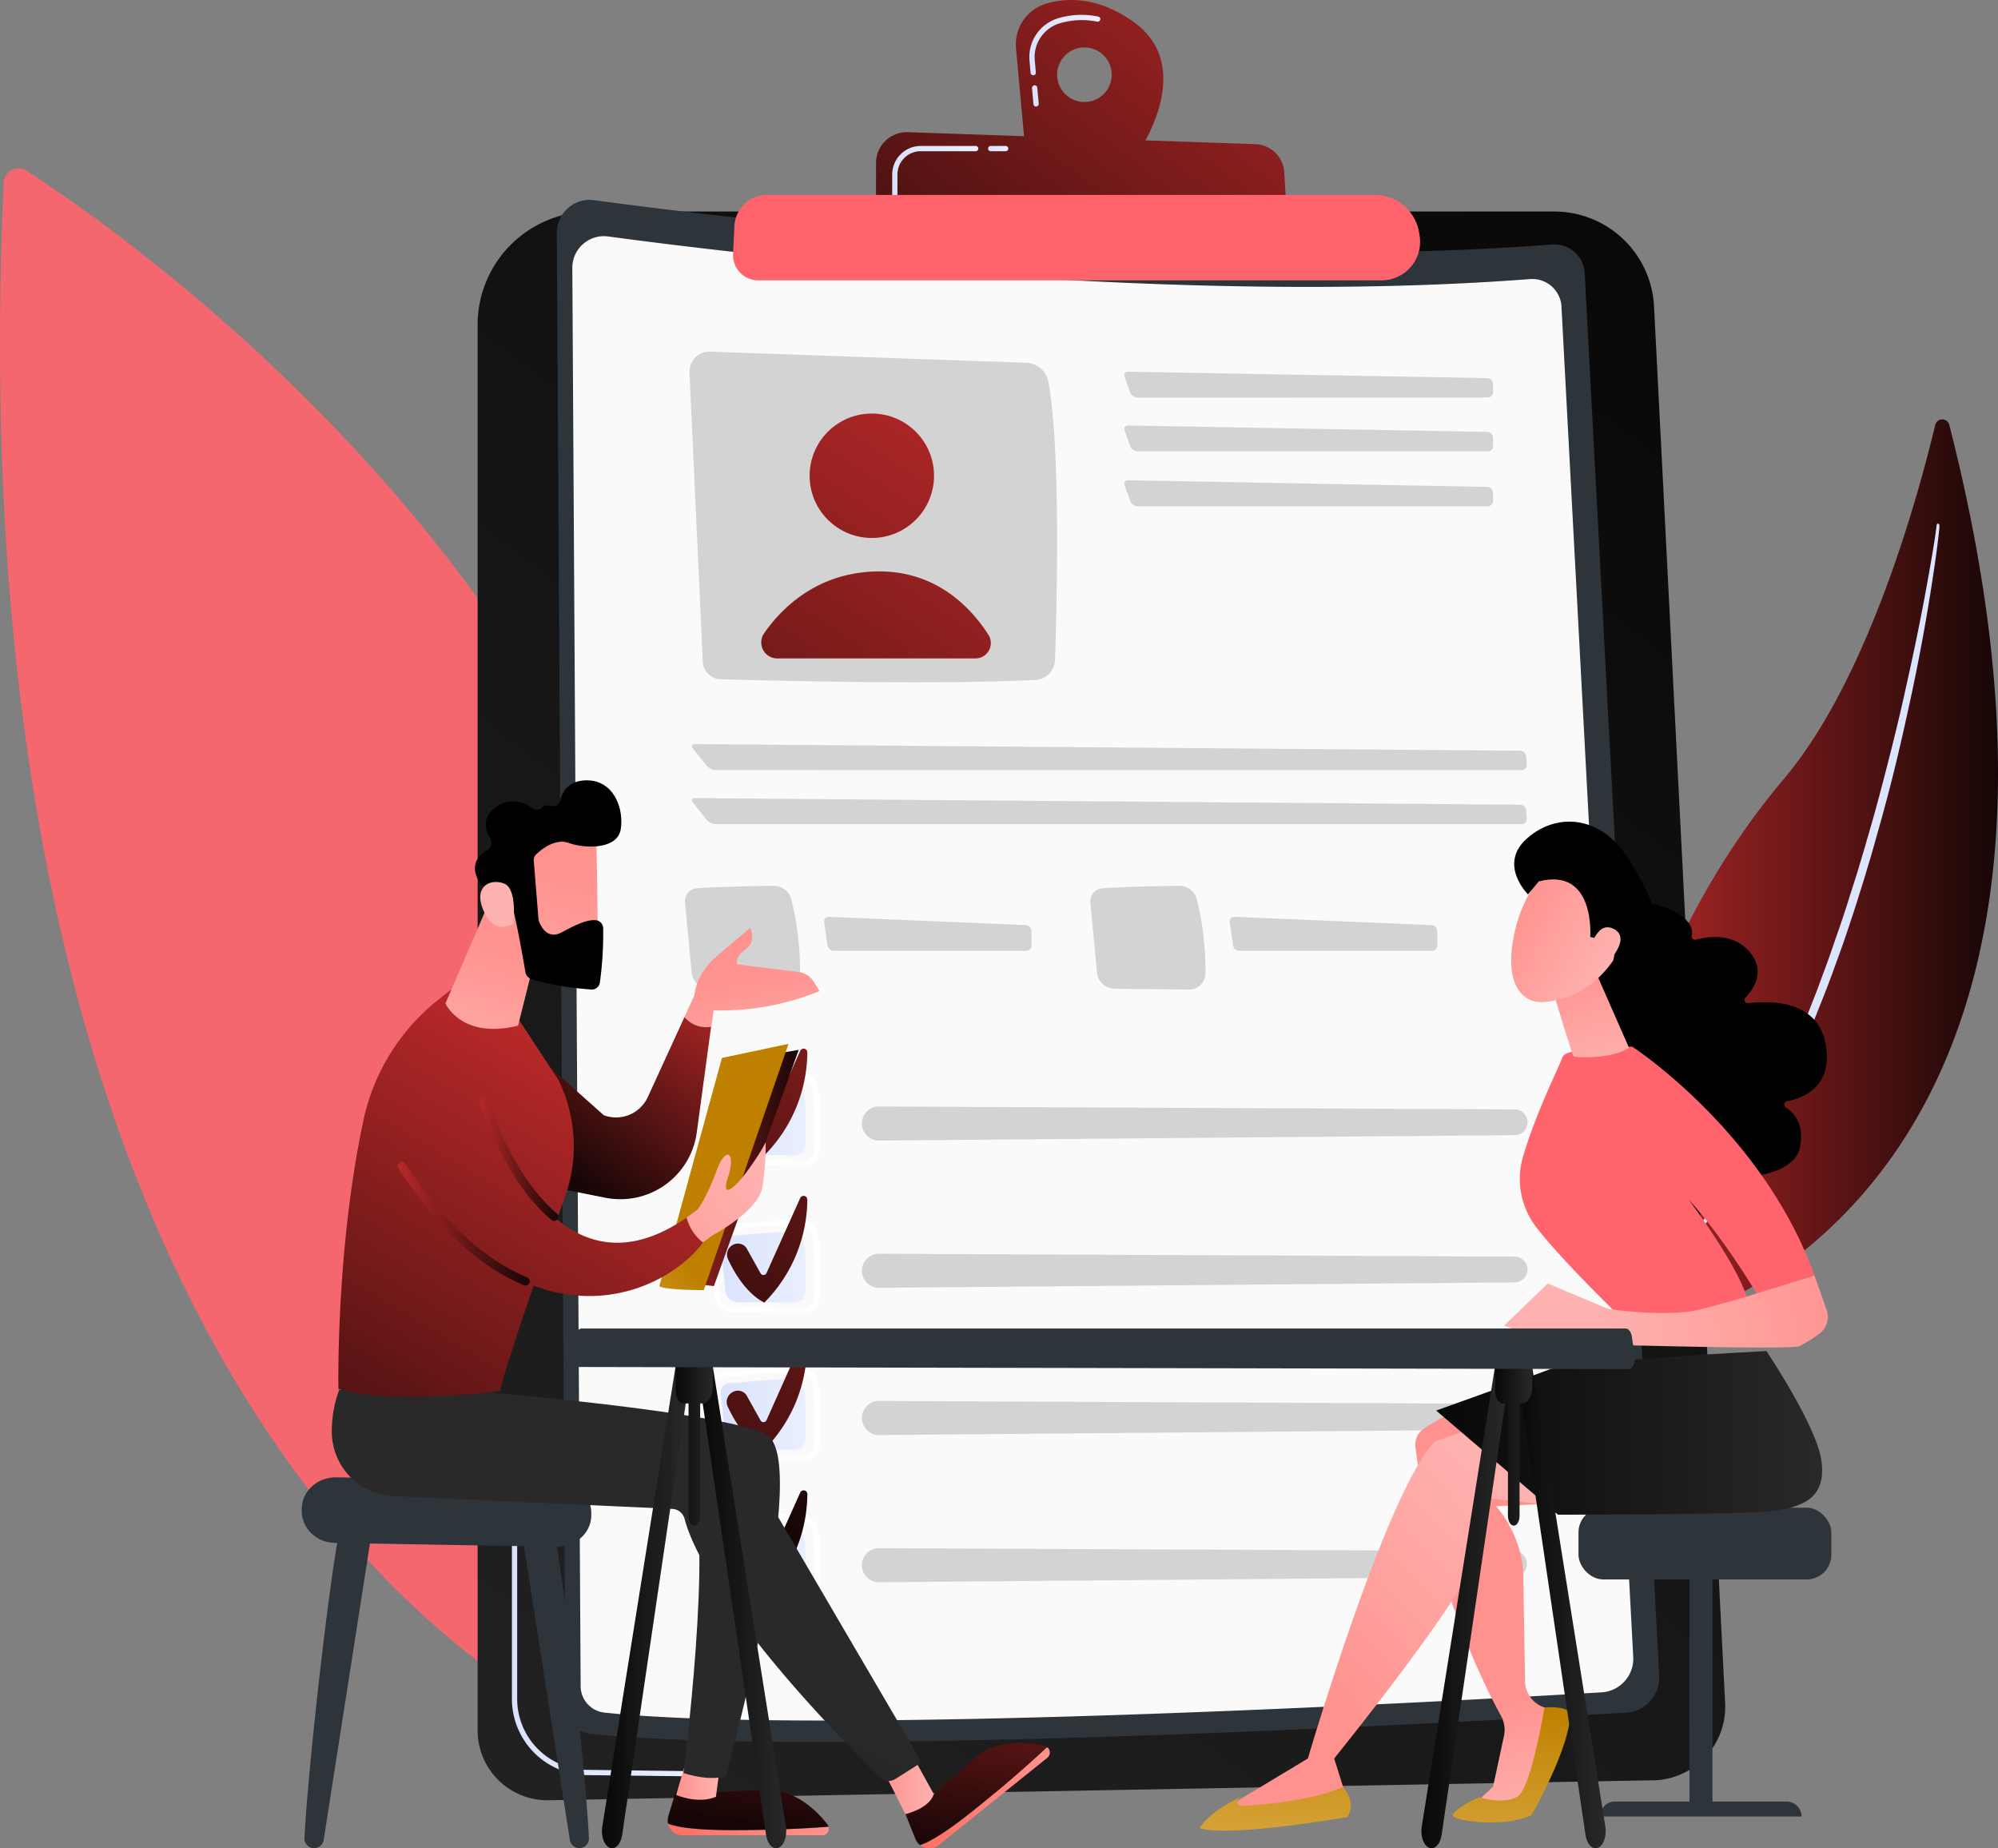 <svg id="Layer_1" data-name="Layer 1" xmlns="http://www.w3.org/2000/svg" xmlns:xlink="http://www.w3.org/1999/xlink" viewBox="0 0 600 554.99"><rect x="0" y="0" width="600" height="554.99" fill="#808080" stroke="none"/><defs><style>.cls-1{opacity:0.91;}.cls-2{fill:#ff646d;}.cls-3{fill:url(#linear-gradient);}.cls-4{fill:#dce5fe;}.cls-5{fill:url(#linear-gradient-2);}.cls-6{fill:url(#linear-gradient-3);}.cls-7{fill:url(#linear-gradient-4);}.cls-8{fill:#2e353a;}.cls-9{fill:#fafafa;}.cls-10{fill:#d3d3d3;}.cls-11{fill:url(#linear-gradient-5);}.cls-12{fill:url(#linear-gradient-6);}.cls-13{fill:#fff;}.cls-14{fill:url(#linear-gradient-7);}.cls-15{fill:url(#linear-gradient-8);}.cls-16{fill:url(#linear-gradient-9);}.cls-17{fill:url(#linear-gradient-10);}.cls-18{fill:url(#linear-gradient-11);}.cls-19{fill:url(#linear-gradient-12);}.cls-20{fill:url(#linear-gradient-13);}.cls-21{fill:url(#linear-gradient-14);}.cls-22{fill:url(#linear-gradient-15);}.cls-23{fill:url(#linear-gradient-16);}.cls-24{fill:url(#linear-gradient-17);}.cls-25{fill:url(#linear-gradient-18);}.cls-26{fill:url(#linear-gradient-19);}.cls-27{fill:url(#linear-gradient-20);}.cls-28{fill:url(#linear-gradient-21);}.cls-29{fill:url(#linear-gradient-22);}.cls-30{fill:url(#linear-gradient-23);}.cls-31{fill:url(#linear-gradient-24);}.cls-32{fill:url(#linear-gradient-25);}.cls-33{fill:url(#linear-gradient-26);}.cls-34{fill:url(#linear-gradient-27);}.cls-35{fill:url(#linear-gradient-28);}.cls-36{fill:url(#linear-gradient-29);}.cls-37{fill:url(#linear-gradient-30);}.cls-38{fill:url(#linear-gradient-31);}.cls-39{fill:url(#linear-gradient-32);}.cls-40{fill:url(#linear-gradient-33);}.cls-41{fill:url(#linear-gradient-34);}.cls-42{fill:url(#linear-gradient-35);}.cls-43{fill:url(#linear-gradient-36);}.cls-44{fill:url(#linear-gradient-37);}.cls-45{fill:url(#linear-gradient-38);}.cls-46{fill:url(#linear-gradient-39);}.cls-47{fill:url(#linear-gradient-40);}.cls-48{fill:url(#linear-gradient-41);}.cls-49{fill:url(#linear-gradient-42);}.cls-50{fill:url(#linear-gradient-43);}.cls-51{fill:url(#linear-gradient-44);}.cls-52{fill:url(#linear-gradient-45);}.cls-53{fill:url(#linear-gradient-46);}.cls-54{fill:url(#linear-gradient-47);}.cls-55{fill:url(#linear-gradient-48);}.cls-56{fill:url(#linear-gradient-49);}.cls-57{fill:url(#linear-gradient-50);}.cls-58{fill:url(#linear-gradient-51);}.cls-59{fill:url(#linear-gradient-52);}.cls-60{fill:url(#linear-gradient-53);}.cls-61{fill:url(#linear-gradient-54);}</style><linearGradient id="linear-gradient" x1="485.39" y1="717.66" x2="600" y2="717.66" gradientTransform="matrix(1, 0, 0, -1, 0, 980)" gradientUnits="userSpaceOnUse"><stop offset="0" stop-color="#b82828"/><stop offset="1" stop-color="#170606"/></linearGradient><linearGradient id="linear-gradient-2" x1="506.36" y1="907.63" x2="47.86" y2="305.4" gradientTransform="matrix(1, 0, 0, -1, 0, 980)" gradientUnits="userSpaceOnUse"><stop offset="0" stop-color="#080808"/><stop offset="1" stop-color="#292929"/></linearGradient><linearGradient id="linear-gradient-3" x1="153.73" y1="486.58" x2="214.12" y2="486.58" gradientTransform="matrix(1, 0, 0, -1, 0, 980)" gradientUnits="userSpaceOnUse"><stop offset="0" stop-color="#dae3fe"/><stop offset="1" stop-color="#e9effd"/></linearGradient><linearGradient id="linear-gradient-4" x1="153.73" y1="547.73" x2="155.31" y2="547.73" xlink:href="#linear-gradient-3"/><linearGradient id="linear-gradient-5" x1="284.19" y1="870.47" x2="143.23" y2="660.61" gradientTransform="matrix(1, 0, 0, -1, 0.01, 979.99)" xlink:href="#linear-gradient"/><linearGradient id="linear-gradient-6" x1="308.25" y1="854.3" x2="167.28" y2="644.44" xlink:href="#linear-gradient"/><linearGradient id="linear-gradient-7" x1="216.43" y1="643.75" x2="241.99" y2="643.75" xlink:href="#linear-gradient-3"/><linearGradient id="linear-gradient-8" x1="280.5" y1="735.91" x2="175.18" y2="556.14" xlink:href="#linear-gradient"/><linearGradient id="linear-gradient-9" x1="216.41" y1="599.54" x2="241.99" y2="599.54" xlink:href="#linear-gradient-3"/><linearGradient id="linear-gradient-10" x1="299.78" y1="724.62" x2="194.46" y2="544.85" xlink:href="#linear-gradient"/><linearGradient id="linear-gradient-11" x1="216.43" y1="555.33" x2="241.99" y2="555.33" xlink:href="#linear-gradient-3"/><linearGradient id="linear-gradient-12" x1="315.96" y1="680.34" x2="177.37" y2="487.1" xlink:href="#linear-gradient"/><linearGradient id="linear-gradient-13" x1="216.43" y1="511.12" x2="241.99" y2="511.12" xlink:href="#linear-gradient-3"/><linearGradient id="linear-gradient-14" x1="338.36" y1="702.01" x2="233.03" y2="522.24" xlink:href="#linear-gradient"/><linearGradient id="linear-gradient-15" x1="372.36" y1="1016.84" x2="239.32" y2="841.82" xlink:href="#linear-gradient"/><linearGradient id="linear-gradient-16" x1="309.11" y1="961.77" x2="330.41" y2="961.77" xlink:href="#linear-gradient-3"/><linearGradient id="linear-gradient-17" x1="386.97" y1="1005.74" x2="253.92" y2="830.72" xlink:href="#linear-gradient"/><linearGradient id="linear-gradient-18" x1="296.7" y1="935.39" x2="302.77" y2="935.39" xlink:href="#linear-gradient-3"/><linearGradient id="linear-gradient-19" x1="267.93" y1="928.43" x2="293.79" y2="928.43" xlink:href="#linear-gradient-3"/><linearGradient id="linear-gradient-20" x1="459.91" y1="472.88" x2="466.84" y2="430.45" gradientTransform="matrix(1, 0, 0, -1, 0, 980)" gradientUnits="userSpaceOnUse"><stop offset="0" stop-color="#ff928e"/><stop offset="1" stop-color="#feb3b1"/></linearGradient><linearGradient id="linear-gradient-21" x1="455" y1="467.19" x2="447.79" y2="356.6" gradientTransform="matrix(1, 0, 0, -1, 0, 980)" gradientUnits="userSpaceOnUse"><stop offset="0" stop-color="#bf8000"/><stop offset="0.12" stop-color="#c78c13"/><stop offset="0.37" stop-color="#d5a135"/><stop offset="0.6" stop-color="#e0b04d"/><stop offset="0.82" stop-color="#e6b95c"/><stop offset="1" stop-color="#e8bc61"/></linearGradient><linearGradient id="linear-gradient-22" x1="394.1" y1="471.01" x2="457.6" y2="530.08" xlink:href="#linear-gradient-20"/><linearGradient id="linear-gradient-23" x1="431.27" y1="549.76" x2="547.18" y2="549.76" xlink:href="#linear-gradient-2"/><linearGradient id="linear-gradient-24" x1="385.4" y1="471.72" x2="378.19" y2="361.14" xlink:href="#linear-gradient-21"/><linearGradient id="linear-gradient-25" x1="472.76" y1="690.43" x2="483.02" y2="656.6" xlink:href="#linear-gradient-20"/><linearGradient id="linear-gradient-26" x1="453.63" y1="706.83" x2="484.69" y2="690.19" xlink:href="#linear-gradient-20"/><linearGradient id="linear-gradient-27" x1="455.09" y1="709.43" x2="486.15" y2="692.79" xlink:href="#linear-gradient-20"/><linearGradient id="linear-gradient-28" x1="560.62" y1="595.28" x2="474.37" y2="580.3" xlink:href="#linear-gradient-20"/><linearGradient id="linear-gradient-29" x1="-1517.71" y1="-147.19" x2="-1531.45" y2="-187.6" gradientTransform="matrix(0.86, -0.5, -0.5, -0.86, 1449.01, -592.37)" xlink:href="#linear-gradient-20"/><linearGradient id="linear-gradient-30" x1="212.48" y1="687.11" x2="168" y2="629.08" xlink:href="#linear-gradient"/><linearGradient id="linear-gradient-31" x1="200.6" y1="430.68" x2="248.84" y2="430.68" gradientTransform="matrix(1, 0, 0, -1, 0, 980)" gradientUnits="userSpaceOnUse"><stop offset="0" stop-color="#fe7062"/><stop offset="1" stop-color="#ff928e"/></linearGradient><linearGradient id="linear-gradient-32" x1="237.81" y1="523.44" x2="224.63" y2="432.37" xlink:href="#linear-gradient"/><linearGradient id="linear-gradient-33" x1="203.05" y1="445.22" x2="216.1" y2="445.22" xlink:href="#linear-gradient-20"/><linearGradient id="linear-gradient-34" x1="276.3" y1="440.21" x2="315.26" y2="440.21" xlink:href="#linear-gradient-31"/><linearGradient id="linear-gradient-35" x1="303.1" y1="513.99" x2="289.91" y2="422.92" xlink:href="#linear-gradient"/><linearGradient id="linear-gradient-36" x1="182.55" y1="704.6" x2="182.55" y2="618.91" xlink:href="#linear-gradient-2"/><linearGradient id="linear-gradient-37" x1="264.87" y1="444.1" x2="280.46" y2="444.1" xlink:href="#linear-gradient-20"/><linearGradient id="linear-gradient-38" x1="82.94" y1="280.07" x2="186.1" y2="500.53" xlink:href="#linear-gradient-2"/><linearGradient id="linear-gradient-39" x1="164.97" y1="665.43" x2="63.29" y2="495.12" xlink:href="#linear-gradient"/><linearGradient id="linear-gradient-40" x1="151.47" y1="697.08" x2="136.49" y2="649.24" xlink:href="#linear-gradient-20"/><linearGradient id="linear-gradient-41" x1="199.23" y1="629.31" x2="239.85" y2="629.31" xlink:href="#linear-gradient"/><linearGradient id="linear-gradient-42" x1="196.26" y1="615.15" x2="116.39" y2="559.83" xlink:href="#linear-gradient-21"/><linearGradient id="linear-gradient-43" x1="-1012.21" y1="-1522.33" x2="-1051.96" y2="-1574.91" gradientTransform="matrix(0.94, -0.35, -0.35, -0.94, 588.32, -1525.28)" xlink:href="#linear-gradient-20"/><linearGradient id="linear-gradient-44" x1="-1070.93" y1="-1563.21" x2="-1039.05" y2="-1530.5" gradientTransform="matrix(0.94, -0.35, -0.35, -0.94, 588.32, -1525.28)" xlink:href="#linear-gradient-20"/><linearGradient id="linear-gradient-45" x1="181.53" y1="655.54" x2="79.86" y2="485.23" xlink:href="#linear-gradient"/><linearGradient id="linear-gradient-46" x1="143.99" y1="631.94" x2="167.67" y2="631.94" xlink:href="#linear-gradient"/><linearGradient id="linear-gradient-47" x1="119.46" y1="612.58" x2="159.09" y2="612.58" xlink:href="#linear-gradient"/><linearGradient id="linear-gradient-48" x1="177.26" y1="589.31" x2="228.84" y2="630.9" xlink:href="#linear-gradient-20"/><linearGradient id="linear-gradient-49" x1="180.76" y1="499.43" x2="206.68" y2="499.43" xlink:href="#linear-gradient-2"/><linearGradient id="linear-gradient-50" x1="210.19" y1="499.59" x2="236.12" y2="499.59" xlink:href="#linear-gradient-2"/><linearGradient id="linear-gradient-51" x1="202.93" y1="549.71" x2="214.09" y2="549.71" xlink:href="#linear-gradient-2"/><linearGradient id="linear-gradient-52" x1="426.84" y1="499.43" x2="452.76" y2="499.43" xlink:href="#linear-gradient-2"/><linearGradient id="linear-gradient-53" x1="456.27" y1="499.43" x2="482.2" y2="499.43" xlink:href="#linear-gradient-2"/><linearGradient id="linear-gradient-54" x1="449" y1="549.71" x2="460.18" y2="549.71" xlink:href="#linear-gradient-2"/></defs><title>ghostwriting-processs-12</title><g id="Illustration"><g class="cls-1"><path class="cls-2" d="M7.94,51.24C51.91,79.73,301,256,177.61,519.46c0,0-193.87-73.82-176.51-464.71a4.43,4.43,0,0,1,6.84-3.51Z" transform="translate(0 0)"/><path class="cls-2" d="M26.31,100.58s14.16,20.74,34.13,52.67l7.76,12.48,8.19,13.41c5.59,9.23,11.44,19,17.37,29.15s12,20.72,18,31.49l9,16.33c3,5.51,6,11,8.91,16.56s5.89,11.09,8.72,16.67l4.28,8.33c1.42,2.77,2.78,5.56,4.17,8.32s2.74,5.52,4.11,8.27l4,8.23c2.67,5.45,5.17,10.89,7.64,16.23,4.94,10.69,9.51,21.13,13.67,31.1s7.91,19.47,11.16,28.33c1.69,4.4,3.13,8.69,4.53,12.76.67,2,1.33,4,2,5.94s1.2,3.83,1.78,5.66c1.12,3.67,2.26,7.07,3.16,10.27s1.7,6.15,2.43,8.8c.36,1.33.71,2.59,1,3.77s.55,2.32.79,3.36c.5,2.09.91,3.86,1.25,5.3l1,4.41a1.7,1.7,0,0,1-3.17,1.24,2.17,2.17,0,0,1-.07-.24,1.05,1.05,0,0,1-.06-.24h0v-.07l-1-4.37c-.33-1.43-.74-3.18-1.21-5.25-.24-1-.5-2.15-.77-3.33s-.65-2.43-1-3.74c-.71-2.64-1.5-5.56-2.36-8.74s-2-6.57-3.09-10.22c-.57-1.82-1.12-3.71-1.75-5.63s-1.32-3.89-2-5.92c-1.37-4.05-2.79-8.32-4.45-12.71-3.18-8.83-6.88-18.31-11-28.27s-8.6-20.38-13.48-31.06c-2.44-5.35-4.91-10.79-7.54-16.23l-3.92-8.24-4.06-8.27c-1.37-2.76-2.72-5.55-4.12-8.33l-4.22-8.33c-2.8-5.58-5.74-11.12-8.63-16.68s-5.89-11.07-8.82-16.59-6-10.93-9-16.35c-6-10.78-12-21.37-17.87-31.54s-11.67-20-17.2-29.21l-8.13-13.44L59,154.17c-5-8-9.54-15.3-13.65-21.75s-7.71-12-10.7-16.65c-6-9.2-9.49-14.39-9.49-14.39a.71.71,0,0,1,1.18-.8h0Z" transform="translate(0 0)"/></g><path class="cls-3" d="M585.37,127.57a2.17,2.17,0,0,0-4.21,0C576.07,148.79,561,204,535.68,233.89c-41.2,48.73-66.91,126.3-37.88,164.87C497.8,398.76,646.18,365.62,585.37,127.57Z" transform="translate(0 0)"/><path class="cls-4" d="M582.4,157.69v.66c0,.45-.11,1.11-.2,2-.19,1.69-.49,4.15-.92,7.29-.89,6.26-2.26,15.2-4.25,25.87-1,5.32-2.15,11.09-3.47,17.17s-2.75,12.47-4.35,19.07-3.4,13.36-5.35,20.22q-.72,2.57-1.45,5.16c-.49,1.73-1,3.46-1.54,5.17-1,3.46-2.11,6.91-3.19,10.36s-2.25,6.88-3.39,10.3-2.42,6.78-3.62,10.14-2.48,6.65-3.78,9.9-2.54,6.46-3.9,9.57c-2.63,6.26-5.31,12.26-8,17.85s-5.46,10.82-8.06,15.59c-1.34,2.36-2.63,4.62-3.85,6.78s-2.53,4.11-3.69,6l-1.69,2.71L516,362l-3,4.31c-1.81,2.6-3.34,4.57-4.33,5.94l-1.55,2.09a.42.42,0,1,1-.69-.49h0l1.46-2.14c.94-1.41,2.36-3.43,4.1-6.06l2.78-4.42,1.59-2.51L518,356c1.1-1.9,2.29-3.91,3.5-6.05s2.41-4.44,3.71-6.81c2.49-4.79,5.13-10,7.72-15.63s5.24-11.59,7.82-17.83c1.34-3.1,2.53-6.32,3.82-9.55s2.46-6.55,3.7-9.87,2.36-6.72,3.55-10.11,2.32-6.8,3.4-10.24,2.22-6.86,3.23-10.3L560,254.4l1.48-5.13c2-6.82,3.75-13.58,5.43-20.12s3.24-12.9,4.61-19,2.62-11.77,3.72-17.07,2.07-10.16,2.86-14.49,1.47-8.1,2-11.21.92-5.56,1.15-7.23c.11-.82.2-1.45.26-1.88l.07-.65h0a.42.42,0,0,1,.46-.38h0A.42.42,0,0,1,582.4,157.69Z" transform="translate(0 0)"/><path class="cls-5" d="M177.53,63.51H466.78A30,30,0,0,1,496.71,92l21.35,419.35a22.11,22.11,0,0,1-21,23.2h-.76l-331.52,6a21,21,0,0,1-21.35-20.64h0V97.53a34,34,0,0,1,34-34Z" transform="translate(0 0)"/><path class="cls-6" d="M213.33,533.43h0L176.22,533a22.89,22.89,0,0,1-22.49-22.79v-56a.79.79,0,0,1,1.58,0v56a21.3,21.3,0,0,0,20.93,21.2l37.09.48a.81.81,0,0,1,.79.8A.8.8,0,0,1,213.33,533.43Z" transform="translate(0 0)"/><path class="cls-7" d="M154.52,437.6a.79.79,0,0,1-.79-.79h0v-9.07a.79.79,0,1,1,1.58,0h0v9.07A.81.81,0,0,1,154.52,437.6Z" transform="translate(0 0)"/><path class="cls-8" d="M178.42,60.11C217.92,65.47,353.75,82,466.05,73.42a9.12,9.12,0,0,1,9.83,8.37h0V82l22.38,421.23a10.51,10.51,0,0,1-9.87,11c-47.23,2.8-241.75,13.6-311.13,6.34a8.33,8.33,0,0,1-7.45-8.25L167.21,70A9.89,9.89,0,0,1,177,60h0A11.17,11.17,0,0,1,178.42,60.11Z" transform="translate(0 0)"/><path class="cls-9" d="M182.65,71c38,5.15,168.73,21.1,276.8,12.8a8.8,8.8,0,0,1,9.46,8.09h0v.2L490.46,497.5a10.11,10.11,0,0,1-9.5,10.64c-45.46,2.69-232.65,13.09-299.42,6.09a8,8,0,0,1-7.17-7.93l-2.5-425.78a9.5,9.5,0,0,1,9.39-9.61h0A10.81,10.81,0,0,1,182.65,71Z" transform="translate(0 0)"/><path class="cls-10" d="M207.05,111.78l4,86.9a5.53,5.53,0,0,0,5.36,5.27c16.1.46,66.25,1.68,94.57.2a6.16,6.16,0,0,0,5.84-6c.54-16.3,1.73-63.74-2-83.57a7,7,0,0,0-6.61-5.66l-95.13-3.33a5.89,5.89,0,0,0-6,5.74A.59.59,0,0,0,207.05,111.78Z" transform="translate(0 0)"/><circle class="cls-11" cx="261.81" cy="142.85" r="18.68"/><path class="cls-12" d="M233.42,197.7h59.52a4.61,4.61,0,0,0,3.87-7.11c-5.06-7.91-15.63-19.53-33.95-19-17.66.5-28.12,11-33.38,18.53a4.81,4.81,0,0,0,1.16,6.7A4.88,4.88,0,0,0,233.42,197.7Z" transform="translate(0 0)"/><path class="cls-10" d="M446.79,119.34a1.61,1.61,0,0,0,1.61-1.61h0l-.07-2.51a1.77,1.77,0,0,0-1.71-1.69l-107.77-1.92a1.08,1.08,0,0,0-1.21.93,1.16,1.16,0,0,0,.1.61l1.64,4.67a2.54,2.54,0,0,0,2.22,1.57Z" transform="translate(0 0)"/><path class="cls-10" d="M338.85,127.76a1.08,1.08,0,0,0-1.21.93,1.16,1.16,0,0,0,.1.61l1.64,4.67a2.52,2.52,0,0,0,2.22,1.57H446.79a1.61,1.61,0,0,0,1.61-1.61v-.05l-.07-2.51a1.77,1.77,0,0,0-1.71-1.69Z" transform="translate(0 0)"/><path class="cls-10" d="M338.85,144.2a1.08,1.08,0,0,0-1.21.93,1.16,1.16,0,0,0,.1.61l1.64,4.67A2.53,2.53,0,0,0,341.6,152H446.79a1.61,1.61,0,0,0,1.61-1.61h0l-.07-2.51a1.77,1.77,0,0,0-1.71-1.69Z" transform="translate(0 0)"/><path class="cls-10" d="M456.92,231.25a1.53,1.53,0,0,0,1.56-1.5h0a.33.33,0,0,0,0-.14l-.17-2.51a1.84,1.84,0,0,0-1.77-1.68l-247.85-2c-.91,0-1.2.57-.63,1.29l4.15,5.2a3.9,3.9,0,0,0,2.7,1.31Z" transform="translate(0 0)"/><path class="cls-10" d="M208.69,239.65c-.91,0-1.2.57-.63,1.29l4.15,5.21a3.93,3.93,0,0,0,2.7,1.3h242a1.53,1.53,0,0,0,1.56-1.5h0a.33.33,0,0,0,0-.14l-.17-2.51a1.84,1.84,0,0,0-1.77-1.68Z" transform="translate(0 0)"/><path class="cls-10" d="M209.31,266.71c5.88-.45,16.88-.66,22.94-.74a5.48,5.48,0,0,1,5.42,4.2,89.62,89.62,0,0,1,2.58,22.18,4.87,4.87,0,0,1-4.92,4.77L213,296.88a5.37,5.37,0,0,1-5.29-4.87l-2-21a3.91,3.91,0,0,1,3.49-4.29h.11Z" transform="translate(0 0)"/><path class="cls-10" d="M248.93,275.28a1.32,1.32,0,0,0-1.44,1.19h0a2.41,2.41,0,0,0,0,.38l1,7a2,2,0,0,0,1.92,1.64h57.73a1.63,1.63,0,0,0,1.65-1.61h0l-.06-4.37a1.78,1.78,0,0,0-1.68-1.73Z" transform="translate(0 0)"/><path class="cls-10" d="M331.09,266.71c5.88-.45,16.88-.66,22.94-.74a5.49,5.49,0,0,1,5.42,4.2A89.59,89.59,0,0,1,362,292.35a4.87,4.87,0,0,1-4.92,4.77l-22.36-.24a5.36,5.36,0,0,1-5.28-4.87l-2-21a3.93,3.93,0,0,1,3.51-4.29Z" transform="translate(0 0)"/><path class="cls-10" d="M370.7,275.28a1.32,1.32,0,0,0-1.43,1.2h0a2.29,2.29,0,0,0,0,.37l1,7a2,2,0,0,0,1.91,1.64H430a1.63,1.63,0,0,0,1.65-1.61h0l-.06-4.37a1.78,1.78,0,0,0-1.68-1.73Z" transform="translate(0 0)"/><path class="cls-13" d="M240.85,350.15h0l-20.63-.2a5.55,5.55,0,0,1-5.66-4.72l-1.81-17.3a3.78,3.78,0,0,1,.89-2.83,4.52,4.52,0,0,1,3.15-1.56h0c1.74-.12,4.19-.33,6.78-.55,5.45-.46,12.24-1,16.06-1.09a5.77,5.77,0,0,1,5.78,4c1.07,4,1,11.5.77,19.51A5.09,5.09,0,0,1,240.85,350.15Zm-24-25a3,3,0,0,0-2,1,2.22,2.22,0,0,0-.53,1.64l1.82,17.31a4,4,0,0,0,4.09,3.29l20.63.2h0a3.51,3.51,0,0,0,3.7-3.15c.2-7.89.3-15.29-.72-19.05a4.26,4.26,0,0,0-4.23-2.87c-3.76,0-10.52.62-16,1.08-2.6.22-5,.43-6.8.55Z" transform="translate(0 0)"/><path class="cls-14" d="M219.07,326.91c4.33-.3,13.75-1.26,18.22-1.31a4,4,0,0,1,4,2.76c.86,3.19.75,9.54.6,15.41a3.42,3.42,0,0,1-3.63,3.13l-16.48-.15a3.83,3.83,0,0,1-3.9-3.21l-1.45-13.83a2.68,2.68,0,0,1,2.53-2.8Z" transform="translate(0 0)"/><path class="cls-10" d="M259,338.66a5.13,5.13,0,0,0,5,3.81l190.85-1.63a3.87,3.87,0,0,0,0-7.74L264,332.23a5.12,5.12,0,0,0-5.17,5.07h0A5.17,5.17,0,0,0,259,338.66Z" transform="translate(0 0)"/><path class="cls-15" d="M220,329.62h0a3.15,3.15,0,0,1,4.31,1.12h0v.06l4.07,7.29a1,1,0,0,0,1.34.44,1,1,0,0,0,.48-.52l10.09-22.46a1.12,1.12,0,0,1,2.15.48,44.3,44.3,0,0,1-12.9,30.87s-6-2.35-10.93-13A3.31,3.31,0,0,1,220,329.62Z" transform="translate(0 0)"/><path class="cls-13" d="M240.85,394.35h0l-20.63-.19a5.55,5.55,0,0,1-5.66-4.72l-1.81-17.31a3.72,3.72,0,0,1,.89-2.82,4.46,4.46,0,0,1,3.15-1.56h0c1.74-.12,4.19-.33,6.78-.55,5.45-.46,12.24-1,16.06-1.09h.09a5.75,5.75,0,0,1,5.69,4c1.07,4,1,11.49.77,19.5A5.09,5.09,0,0,1,240.85,394.35Zm-24-25a2.89,2.89,0,0,0-2,1,2.14,2.14,0,0,0-.53,1.64l1.82,17.31a4,4,0,0,0,4.09,3.29l20.63.2h0a3.51,3.51,0,0,0,3.7-3.16c.2-7.89.3-15.28-.72-19.05a4.26,4.26,0,0,0-4.23-2.87c-3.76.05-10.52.63-16,1.09-2.6.22-5,.43-6.8.55Z" transform="translate(0 0)"/><path class="cls-16" d="M219.07,371.12c4.33-.3,13.75-1.26,18.22-1.31a4,4,0,0,1,4,2.76c.86,3.19.75,9.54.6,15.4a3.43,3.43,0,0,1-3.63,3.14L221.77,391a3.81,3.81,0,0,1-3.9-3.2L216.42,374a2.66,2.66,0,0,1,2.47-2.84h0Z" transform="translate(0 0)"/><path class="cls-10" d="M259,382.86a5.13,5.13,0,0,0,5,3.82l190.85-1.63a3.87,3.87,0,0,0,0-7.74L264,376.44a5.12,5.12,0,0,0-5.16,5.08h0A5.52,5.52,0,0,0,259,382.86Z" transform="translate(0 0)"/><path class="cls-17" d="M220,373.83h0a3.15,3.15,0,0,1,4.31,1.12h0V375l4.07,7.29a1,1,0,0,0,1.34.44,1,1,0,0,0,.48-.52l10.09-22.46a1.12,1.12,0,0,1,2.15.48,44.3,44.3,0,0,1-12.9,30.87s-6-2.35-10.93-13.05A3.31,3.31,0,0,1,220,373.83Z" transform="translate(0 0)"/><path class="cls-13" d="M240.85,438.56h0l-20.63-.2a5.53,5.53,0,0,1-5.66-4.71l-1.81-17.31a3.78,3.78,0,0,1,.89-2.83,4.51,4.51,0,0,1,3.15-1.55h0c1.74-.12,4.19-.33,6.78-.55,5.45-.47,12.24-1,16.06-1.09h.09a5.75,5.75,0,0,1,5.69,4c1.07,4,1,11.49.77,19.5A5.09,5.09,0,0,1,240.85,438.56Zm-24-25a2.89,2.89,0,0,0-2,1,2.2,2.2,0,0,0-.53,1.65l1.82,17.3a4,4,0,0,0,4.09,3.3l20.63.2h0a3.51,3.51,0,0,0,3.7-3.16c.2-7.89.3-15.28-.72-19.05a4.23,4.23,0,0,0-4.23-2.87c-3.76.05-10.52.63-16,1.09-2.6.22-5,.43-6.8.55Z" transform="translate(0 0)"/><path class="cls-18" d="M219.07,415.32c4.33-.29,13.75-1.25,18.22-1.3a4,4,0,0,1,4,2.76c.86,3.18.75,9.54.6,15.4a3.43,3.43,0,0,1-3.63,3.14l-16.48-.16a3.81,3.81,0,0,1-3.9-3.2l-1.45-13.83a2.68,2.68,0,0,1,2.54-2.81Z" transform="translate(0 0)"/><path class="cls-10" d="M259,427.07a5.13,5.13,0,0,0,5,3.82l190.85-1.63a3.88,3.88,0,0,0,0-7.75L264,420.64a5.12,5.12,0,0,0-5.17,5.07h0A5.17,5.17,0,0,0,259,427.07Z" transform="translate(0 0)"/><path class="cls-19" d="M220,418h0a3.15,3.15,0,0,1,4.31,1.12h0v.06l4.07,7.29a1,1,0,0,0,1.34.44,1,1,0,0,0,.48-.52l10-22.4a1.12,1.12,0,0,1,2.15.49,44.3,44.3,0,0,1-12.9,30.87s-6-2.35-10.93-13.05A3.32,3.32,0,0,1,220,418Z" transform="translate(0 0)"/><path class="cls-13" d="M240.85,482.77h0l-20.63-.2a5.53,5.53,0,0,1-5.66-4.71l-1.81-17.31a3.78,3.78,0,0,1,.89-2.83,4.56,4.56,0,0,1,3.15-1.56h0c1.74-.11,4.19-.32,6.78-.54,5.45-.47,12.24-1.05,16.06-1.09h.09a5.75,5.75,0,0,1,5.69,4c1.07,4,1,11.49.77,19.5A5.09,5.09,0,0,1,240.85,482.77Zm-24-25a2.87,2.87,0,0,0-2,1,2.2,2.2,0,0,0-.53,1.65l1.82,17.3a4,4,0,0,0,4.09,3.3l20.63.2h0a3.51,3.51,0,0,0,3.7-3.16c.2-7.89.3-15.28-.72-19a4.23,4.23,0,0,0-4.23-2.87c-3.76.05-10.52.62-16,1.09-2.6.22-5,.43-6.8.55Z" transform="translate(0 0)"/><path class="cls-20" d="M219.07,459.53c4.33-.29,13.75-1.25,18.22-1.31a4,4,0,0,1,4,2.76c.86,3.19.75,9.55.6,15.41a3.43,3.43,0,0,1-3.63,3.14l-16.48-.16a3.81,3.81,0,0,1-3.9-3.2l-1.45-13.83a2.68,2.68,0,0,1,2.54-2.81Z" transform="translate(0 0)"/><path class="cls-10" d="M259,471.28h0a5.13,5.13,0,0,0,5,3.81l190.85-1.62a3.88,3.88,0,0,0,0-7.75L264,464.85a5.12,5.12,0,0,0-5.17,5.07h0A5.17,5.17,0,0,0,259,471.28Z" transform="translate(0 0)"/><path class="cls-21" d="M220,462.25h0a3.17,3.17,0,0,1,4.32,1.1v.08l4.07,7.3a1,1,0,0,0,1.34.44,1,1,0,0,0,.48-.52l10.09-22.47a1.12,1.12,0,0,1,2.15.49,44.3,44.3,0,0,1-12.9,30.87s-6-2.35-10.93-13.06A3.31,3.31,0,0,1,220,462.25Z" transform="translate(0 0)"/><path class="cls-22" d="M340.09,6.34C329.65-.93,320.56-.79,314.17,1.1a12.74,12.74,0,0,0-9.06,13.41l2.75,30.1,32.82,2.91S360.58,20.59,340.09,6.34ZM325.66,30.62a8.19,8.19,0,1,1,8.18-8.2h0a8.18,8.18,0,0,1-8.16,8.2h0Z" transform="translate(0 0)"/><path class="cls-23" d="M311.14,32a.79.79,0,0,1-.79-.72l-.44-4.8a.8.8,0,0,1,.72-.86.78.78,0,0,1,.86.69h0l.44,4.8a.79.79,0,0,1-.71.86h-.08Zm-.86-9.4a.79.79,0,0,1-.79-.72l-.33-3.64a12.17,12.17,0,0,1,8.63-12.77,24.51,24.51,0,0,1,12-.49.77.77,0,0,1,.61.9h0a.79.79,0,0,1-.93.62h0a23.09,23.09,0,0,0-11.23.5,10.58,10.58,0,0,0-7.5,11.11l.33,3.64a.79.79,0,0,1-.71.86h-.08Z" transform="translate(0 0)"/><path class="cls-24" d="M263.07,64.07V48.93a9.24,9.24,0,0,1,9.24-9.24h.31L377,43.28a9,9,0,0,1,8.66,8.44l.87,14.54Z" transform="translate(0 0)"/><path class="cls-25" d="M302,45.4h-4.49a.79.79,0,0,1,0-1.58H302a.79.79,0,1,1,0,1.58Z" transform="translate(0 0)"/><path class="cls-26" d="M268.72,59.31a.79.79,0,0,1-.79-.79h0V52.4a8.59,8.59,0,0,1,8.58-8.58H293a.79.79,0,1,1,0,1.58H276.5a7,7,0,0,0-7,7v6.12A.8.8,0,0,1,268.72,59.31Z" transform="translate(0 0)"/><path class="cls-2" d="M230.38,58.53H412.85a13.49,13.49,0,0,1,13.29,11.19l.15.89A11.58,11.58,0,0,1,416.86,84h0a12.18,12.18,0,0,1-2,.17H227.67a7.53,7.53,0,0,1-7.53-7.53v-.36l.4-8.38A9.83,9.83,0,0,1,230.38,58.53Z" transform="translate(0 0)"/><rect class="cls-8" x="507.35" y="469.41" width="6.9" height="74.58"/><path class="cls-8" d="M484.93,540.93h51.58a4.49,4.49,0,0,1,4.49,4.49H480.6v-.16a4.33,4.33,0,0,1,4.33-4.33Z" transform="translate(0 0)"/><rect class="cls-8" x="474.02" y="452.7" width="75.94" height="21.54" rx="7.42"/><path class="cls-27" d="M449.34,419.68s-10.24,1.59-21.76,9.29a5.75,5.75,0,0,0-2.54,5.49c1.38,10.93,7,46.3,25.76,80.84a8.75,8.75,0,0,1,.83,6l-3.25,15.13-6,5.65H457.9l10.33-28-4.42-1.4a8.37,8.37,0,0,1-5.83-7.83l-.52-30c.44-13.37-8.2-22.59-8.2-22.59L474,451.05Z" transform="translate(0 0)"/><path class="cls-28" d="M436.3,544.77c-1.42,1.85,15.21,4.3,23.61.25,0,0,11.65-20.26,11.65-30.7,0,0-.93-2.12-7.77-1.64,0,0-3.91,24-8,26.68s-11.56.27-11.56.27S438.38,542,436.3,544.77Z" transform="translate(0 0)"/><path class="cls-29" d="M470.89,452.7c-.13-.23-26.69-3.2-26.69-3.2a61.44,61.44,0,0,1-1.84,19.19C439.64,479.81,400.65,528,400.65,528l4.08,13a65.74,65.74,0,0,1-37.31,2.25L392.76,528s23.71-80.81,38.24-95.23l26.62-9.21Z" transform="translate(0 0)"/><path class="cls-30" d="M530.46,405.67s15.3,22.76,16.55,33.15-4.19,14.6-20.24,15.29-58.92.69-58.92.69l-36.58-31.27s26.66-9.51,33.59-12.2S530.46,405.67,530.46,405.67Z" transform="translate(0 0)"/><path class="cls-31" d="M403.19,536.57s4.4,4.26,1.43,9c0,0-34.87,6.18-44.34,3.37,0,0,2-4.48,12.63-9.59l-.79.6a1.29,1.29,0,0,0-.23,1.8,1.31,1.31,0,0,0,1.07.49C380,541.85,394.52,540.56,403.19,536.57Z" transform="translate(0 0)"/><path d="M498.46,271.94c2.32.72,10.65,3.71,9.57,9.07a1,1,0,0,0,.82,1.15h0a1.34,1.34,0,0,0,.4,0c3.59-1,11.53-2.19,16.44,4,4.35,5.45,1.1,10.58-1.54,13.4a1,1,0,0,0,.07,1.41,1,1,0,0,0,.75.26c6.6-.84,20.95-1,23.3,12.4,2.18,12.53-6.54,16.07-11.71,17.06a1,1,0,0,0-.74,1.2,1,1,0,0,0,.41.6c2.58,1.64,5.57,5,4.36,11.7-1.89,10.46-22.41,9.61-24.81,9.47a.9.9,0,0,1-.42-.13L482.5,334.74a1,1,0,0,1-.48-.69l-6.64-38.32a1,1,0,0,1,.26-.85l16.47-23.66C488.35,269.17,498.11,271.83,498.46,271.94Z" transform="translate(0 0)"/><path class="cls-2" d="M488,396.78s-17.82-17-26.59-28.2a23.86,23.86,0,0,1-4-21.46c4-13.49,11.12-27.47,11.77-29.64,1-3.33,21-3.2,21-3.2S529.44,339.8,544.89,383l-17.35,5.4s-10.27-17.22-20.41-28.17c0,0,17.55,23.19,18.17,32.68Z" transform="translate(0 0)"/><path class="cls-32" d="M466.73,298.85c.21.69,5.43,18,5.83,18.34s11.44.95,16.63-2.6l-9.91-22.53Z" transform="translate(0 0)"/><path class="cls-33" d="M465.09,260.87s-8,6.3-10.66,21.11,3.65,19.61,9.67,18.87,14.65-3.22,21.52-14.19S475.67,253.12,465.09,260.87Z" transform="translate(0 0)"/><path d="M477.55,281.33s1.64-21.07-15.45-16.68l-3.24,3.89s-9.14-9-.27-16.82,22-6.92,30.14,5.71,11.37,21.68,5.9,30.26-10.5,1.9-10.5,1.9,2.28-7.26-.23-10.13-5.13,2.13-5.13,2.13Z" transform="translate(0 0)"/><path class="cls-34" d="M478,287s.78-10.84,6.47-8.15-1.27,10.16-4.1,12.73Z" transform="translate(0 0)"/><path class="cls-35" d="M451.7,398l13.1-12.62L482.91,393s18,2.79,28.34,0l10.32-2.8,23.32-7.2,3.66,10.35a6.22,6.22,0,0,1-2.28,7.16,40.78,40.78,0,0,1-5.89,3.67c-3.07,1.34-75.69-.93-75.69-.93Z" transform="translate(0 0)"/><path class="cls-8" d="M102.51,458.17c-2,2.93-9.85,69.26-11.08,93.76a2.9,2.9,0,0,0,2.8,3h.1a2.9,2.9,0,0,0,2.87-2.45l14.4-92.24Z" transform="translate(0 0)"/><path class="cls-8" d="M165.78,458.17c2,2.93,9.85,69.26,11.08,93.76a2.89,2.89,0,0,1-2.78,3H174a2.9,2.9,0,0,1-2.87-2.45l-14.39-92.2Z" transform="translate(0 0)"/><path class="cls-8" d="M90.61,453v.72c0,5.21,4.44,9.48,10,9.57l66.53,1.13c5.54.1,10.15-3.9,10.42-9v-.67c.28-5.34-4.26-9.84-10-9.94L101,443.58C95.35,443.48,90.66,447.71,90.61,453Z" transform="translate(0 0)"/><path class="cls-36" d="M246.09,297.6l-1.73-2.82a6.26,6.26,0,0,0-4.57-2.93l-18.44-2.29s-.82-2.07,2.57-4.52,1.38-6.45,1.38-6.45-4.53,3.72-11.09,9.45a18.28,18.28,0,0,0-5.71,10.86l-2.95,6.47a8.6,8.6,0,0,0,8.07,3l.67-5A78.89,78.89,0,0,0,246.09,297.6Z" transform="translate(0 0)"/><path class="cls-37" d="M205.55,305.37l-11,24a10.51,10.51,0,0,1-13.21,5.5l-22.46-20-.5,40.08,23.41,4.68A23.15,23.15,0,0,0,209,341.48q.13-.72.24-1.44l4.3-31.74A8.58,8.58,0,0,1,205.55,305.37Z" transform="translate(0 0)"/><path class="cls-38" d="M220,549.52c-11.83,0-17.06-1-19.4-1.94a4.46,4.46,0,0,0,4.37,3.48h41.84a2,2,0,0,0,2.08-1.91,2.1,2.1,0,0,0-.08-.66C244,548.87,233.91,549.52,220,549.52Z" transform="translate(0 0)"/><path class="cls-39" d="M248.81,548.49a2,2,0,0,0-.34-.71c-3.19-4.07-9.59-10.46-18.3-10.34-12.76.18-17.21,1.56-27.12.08l-2.34,7.75a4.42,4.42,0,0,0-.07,2.31c2.34.93,7.57,1.94,19.4,1.94C233.91,549.52,244,548.87,248.81,548.49Z" transform="translate(0 0)"/><path class="cls-40" d="M205.92,529.16l-2.87,9.77s6.36,2.89,11.95.57l1.1-8.46Z" transform="translate(0 0)"/><path class="cls-41" d="M292.64,543.37c-9.22,7.41-13.94,9.9-16.34,10.65a4.48,4.48,0,0,0,5.58,0l32.61-26.21a2,2,0,0,0,.36-2.8,2.14,2.14,0,0,0-.43-.42C310.94,527.83,303.45,534.68,292.64,543.37Z" transform="translate(0 0)"/><path class="cls-42" d="M314.42,524.55a2,2,0,0,0-.71-.34c-5-1.16-14-2.11-20.71,3.44-9.83,8.13-12.44,12-21.09,17.05l3,7.48A4.3,4.3,0,0,0,276.3,554c2.4-.75,7.12-3.24,16.34-10.65C303.45,534.68,310.94,527.83,314.42,524.55Z" transform="translate(0 0)"/><path class="cls-43" d="M144.5,417.92s70.81,5.78,85.34,12.62S218,533.21,218,533.21s-3.95,1.9-12.75-.83c0,0,9-70.73,2.31-86.06l-76.67-12.54Z" transform="translate(0 0)"/><path class="cls-44" d="M264.87,531.24c.66.6,7,13.46,7,13.46s7.1-1.53,8.55-6L274,527.09Z" transform="translate(0 0)"/><path class="cls-45" d="M101.86,417.32a35.88,35.88,0,0,0-2.22,12.93,19.42,19.42,0,0,0,18.53,19l83.7,3.81a4,4,0,0,1,3.71,3c2,7.61,11.58,31,58.58,77.59a3.8,3.8,0,0,0,4.69.52l6.69-4.23a1.54,1.54,0,0,0,.5-2.08l-48.73-83.23a18.92,18.92,0,0,0-11.46-8.5L144.5,417.92Z" transform="translate(0 0)"/><path class="cls-46" d="M101.63,417.08s-.83-41.49,7.47-80.53a63,63,0,0,1,22.61-36.45l3.87-3.05,19.4,7.88,12.59,19.12a44.92,44.92,0,0,1,2.11,35.26c-6.92,19.32-17.19,48.54-19.55,58.38C150.13,417.69,118,421.93,101.63,417.08Z" transform="translate(0 0)"/><path class="cls-47" d="M148.92,266.13l-15.16,35.16s4.85,10.91,21.82,6.67l6.07-24.25Z" transform="translate(0 0)"/><path class="cls-48" d="M199.23,384.34c0-.6,19.4-65.47,19.4-65.47l21.22-3.64-25.46,70.93Z" transform="translate(0 0)"/><path class="cls-49" d="M198,386.16c1.21,1.21,13.34,1.21,13.34,1.21l25.46-73.95-20,4.24Z" transform="translate(0 0)"/><path class="cls-50" d="M179,250.1c.18.49.58,35.13.58,35.13L159.75,285l-5.26-32.78S175.89,241.87,179,250.1Z" transform="translate(0 0)"/><path d="M160.3,258.56,161.71,276a2.45,2.45,0,0,0,.15.65c.47,1.29,2.44,5.61,6.74,3.33,3.9-2.08,7.48-3.91,10.29-3.68a2.46,2.46,0,0,1,2.24,2.41,107.1,107.1,0,0,1-1,16.4,2.44,2.44,0,0,1-2.59,2c-3.81-.27-11.81-1.06-18.1-3.21a2.44,2.44,0,0,1-1.63-1.9c-.75-4.33-3.06-17.47-4.28-21-1.13-3.34-5.78-4.49-7.77-4.83a2.37,2.37,0,0,1-1.6-1c-1.3-1.94-3.53-6.6,2.22-10a2.44,2.44,0,0,0,.9-3.33.41.41,0,0,0-.05-.09c-1.47-2.36-2.7-6.17,1.63-9.35s8.59-1.42,11,.26a2.46,2.46,0,0,0,3.13-.3,2,2,0,0,1,2.17-.39,2.41,2.41,0,0,0,3.06-1.5h0l.06-.22c.65-2.64,2.47-5.72,7.41-5.93,8.76-.38,11.75,8.78,10.7,14.75s-10.57,5.84-15.72,4c-3.91-1.35-7.93,1.82-9.62,3.43A2.38,2.38,0,0,0,160.3,258.56Z" transform="translate(0 0)"/><path class="cls-51" d="M154.11,277.4s1.38-10.49-2.71-12.1-9.1.77-6.42,7.57C148.33,281.32,154.11,277.4,154.11,277.4Z" transform="translate(0 0)"/><path class="cls-52" d="M206.2,365.59c-43.07,29.79-61.37-38.16-61.83-38.53-27.89-23-26.55,18.78-23,23.64,35.63,55.53,77,39.4,89.77,22.36A13.8,13.8,0,0,1,206.2,365.59Z" transform="translate(0 0)"/><path class="cls-53" d="M166.4,366.59a1.27,1.27,0,0,1-.81-.3c-10.73-9-17.63-24.05-21.53-35.06a1.28,1.28,0,0,1,.78-1.62,1.26,1.26,0,0,1,1.61.73h0c3.1,8.77,9.93,24.85,20.76,34a1.27,1.27,0,0,1,.16,1.79h0A1.29,1.29,0,0,1,166.4,366.59Z" transform="translate(0 0)"/><path class="cls-54" d="M157.81,386a1.16,1.16,0,0,1-.49-.1c-13.74-5.75-26.41-17.56-37.66-35.1a1.27,1.27,0,1,1,2.14-1.37c11,17.09,23.25,28.58,36.51,34.13a1.27,1.27,0,0,1-.5,2.44Z" transform="translate(0 0)"/><path class="cls-55" d="M229.93,342.86s-.39,1.47-4.63,7.54-9.09,10.3-6.67,3-.6-9.7-3.49-1.78-5.6,11.48-5.6,11.48c-1.13.88-2.25,1.7-3.34,2.46a13.86,13.86,0,0,0,4.9,7.47c1.74-1.24,2.68-2,2.68-2s13.94-7.28,15.16-14.55A77.63,77.63,0,0,0,229.93,342.86Z" transform="translate(0 0)"/><path class="cls-56" d="M203.53,406.18c-.19,1.3-18.12,113.77-22.66,142.28-.53,3.28.94,6.51,2.95,6.51h0c1.4,0,2.62-1.61,3-3.92l19.9-135Z" transform="translate(0 0)"/><path class="cls-57" d="M213.35,405.85c.19,1.3,18.11,114,22.66,142.59.52,3.3-.94,6.53-2.95,6.53h0c-1.4,0-2.62-1.62-3-3.93L210.19,415.78Z" transform="translate(0 0)"/><path class="cls-58" d="M214.09,402.5H202.93v15c0,2.15,1,3.9,2.3,3.9h1.54v33.69c0,1.63.78,3,1.74,3h0c1,0,1.75-1.33,1.75-3V421.4H211c1.69,0,3.06-2.32,3.06-5.18Z" transform="translate(0 0)"/><path class="cls-59" d="M449.61,406.18c-.19,1.3-18.12,113.77-22.66,142.28-.53,3.28.94,6.51,2.95,6.51h0c1.4,0,2.62-1.61,3-3.92l19.9-135Z" transform="translate(0 0)"/><path class="cls-60" d="M459.43,406.18c.19,1.3,18.12,113.77,22.66,142.28.53,3.28-.94,6.51-2.95,6.51h0c-1.4,0-2.62-1.61-3-3.92l-19.91-135Z" transform="translate(0 0)"/><path class="cls-61" d="M460.18,402.5H449v15c0,2.15,1,3.9,2.3,3.9h1.54v33.69c0,1.63.78,3,1.74,3h0c1,0,1.75-1.33,1.75-3V421.4h.78c1.69,0,3.06-2.32,3.06-5.18Z" transform="translate(0 0)"/><path class="cls-8" d="M174.65,398.9H488.19c.87,0,1.64,1,1.85,2.42l.87,5.71c.32,2.06-.6,4.06-1.86,4.05l-315.17-.63c-1.24,0-2.14-2-1.84-4l.76-5.09C173,399.9,173.78,398.9,174.65,398.9Z" transform="translate(0 0)"/></g></svg>